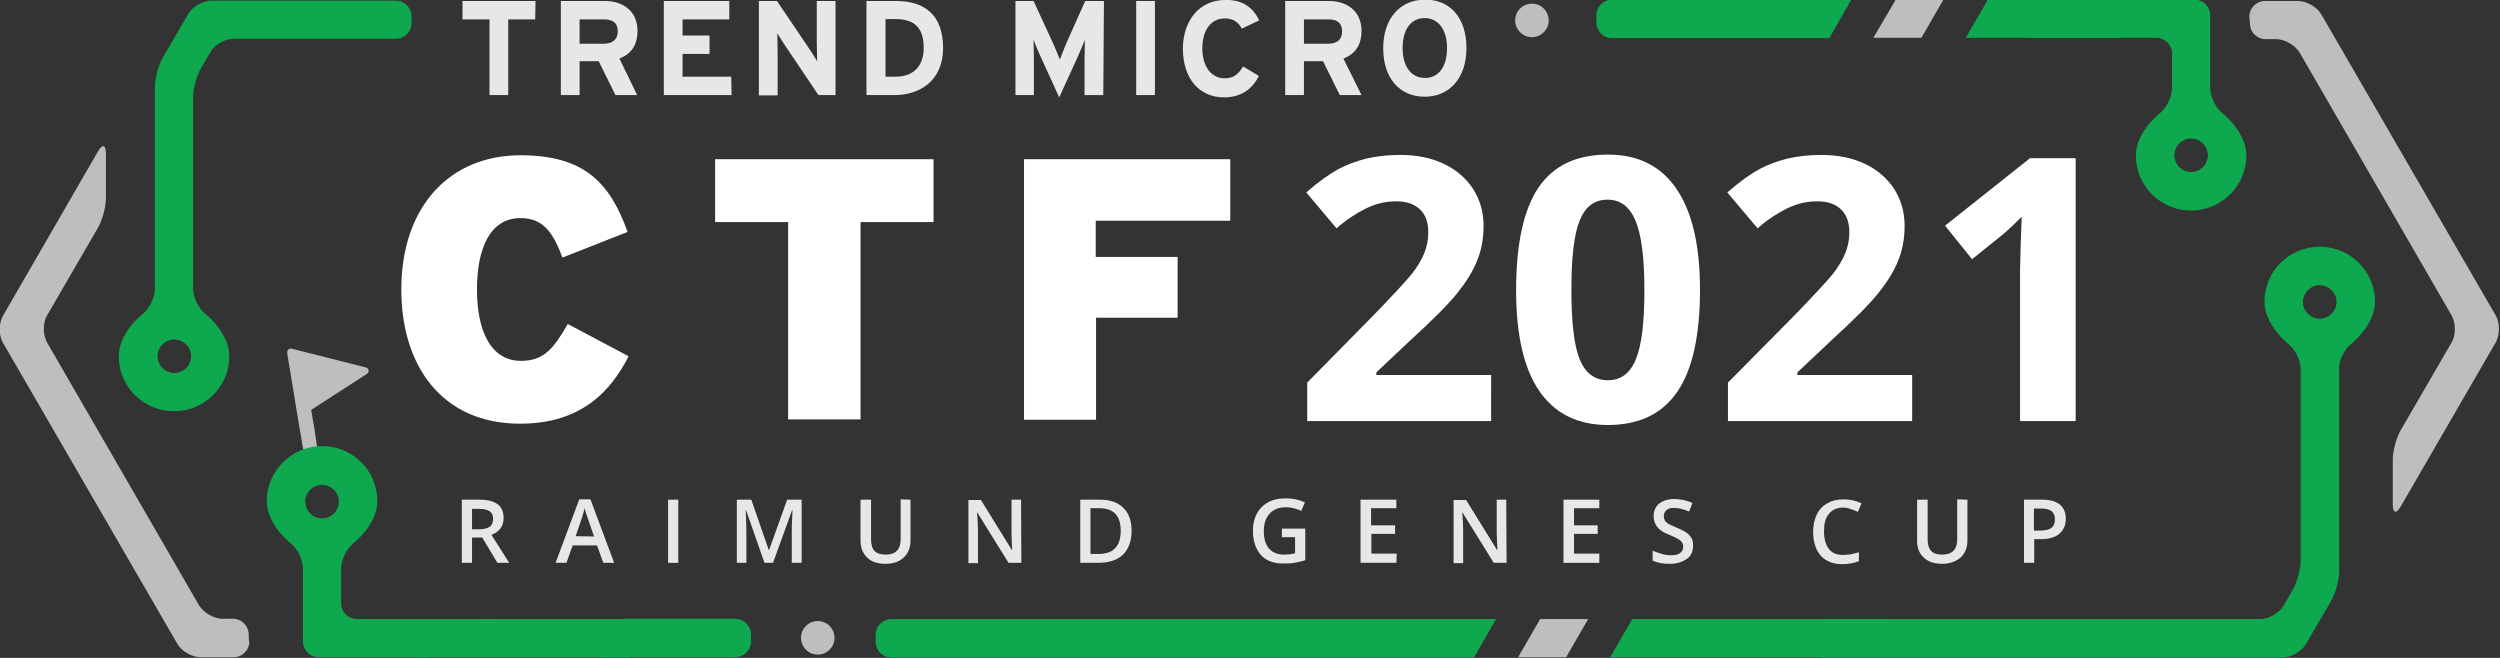 <?xml version="1.0" encoding="utf-8"?>
<!-- Generator: Adobe Illustrator 25.4.1, SVG Export Plug-In . SVG Version: 6.00 Build 0)  -->
<svg version="1.1" id="Layer_1" xmlns="http://www.w3.org/2000/svg" xmlns:xlink="http://www.w3.org/1999/xlink" x="0px" y="0px"
	 width="760px" height="200px" viewBox="0 0 760 200" style="enable-background:new 0 0 760 200;" xml:space="preserve">
<rect x="0" y="0" width="760" height="200" fill="#333333" stroke="none"/>
<style type="text/css">
	.st0{enable-background:new    ;}
	.st1{fill:#FFFFFF;}
	.st2{fill:#BDBEC0;}
	.st3{fill:#0EA94E;}
	.st4{fill:#E6E7E7;}
	.st5{fill:none;}
</style>
<g>
	<g>
		<g class="st0">
			<path class="st1" d="M453.3,128h-55.9v-11.7L417.4,96c5.9-6.1,9.8-10.3,11.7-12.6c1.8-2.3,3.1-4.5,3.9-6.5c0.8-2,1.2-4.1,1.2-6.2
				c0-3.2-0.9-5.6-2.7-7.2c-1.8-1.6-4.1-2.3-7.1-2.3c-3.1,0-6.1,0.7-9,2.1c-2.9,1.4-6,3.4-9.1,6.1l-9.2-10.9
				c3.9-3.4,7.2-5.7,9.8-7.1c2.6-1.4,5.4-2.4,8.5-3.2c3.1-0.7,6.5-1.1,10.3-1.1c5,0,9.4,0.9,13.2,2.7c3.8,1.8,6.8,4.4,8.9,7.6
				c2.1,3.3,3.2,7,3.2,11.3c0,3.7-0.6,7.1-1.9,10.4s-3.3,6.5-6,9.9c-2.7,3.4-7.5,8.2-14.4,14.5l-10.3,9.7v0.8h34.9V128z"/>
			<path class="st1" d="M516.8,88.1c0,13.9-2.3,24.3-6.9,31c-4.6,6.7-11.6,10.1-21.1,10.1c-9.2,0-16.2-3.5-20.9-10.4
				c-4.7-6.9-7-17.1-7-30.6c0-14.1,2.3-24.5,6.8-31.2c4.6-6.7,11.6-10,21.1-10c9.2,0,16.2,3.5,20.9,10.5
				C514.4,64.4,516.8,74.6,516.8,88.1z M477.7,88.1c0,9.8,0.8,16.8,2.5,21.1c1.7,4.2,4.6,6.4,8.6,6.4c3.9,0,6.8-2.1,8.5-6.4
				c1.8-4.3,2.6-11.3,2.6-21c0-9.8-0.9-16.8-2.7-21.1c-1.8-4.3-4.6-6.4-8.5-6.4c-4,0-6.8,2.1-8.5,6.4
				C478.5,71.3,477.7,78.3,477.7,88.1z"/>
			<path class="st1" d="M581.2,128h-55.9v-11.7L545.4,96c5.9-6.1,9.8-10.3,11.7-12.6c1.8-2.3,3.1-4.5,3.9-6.5c0.8-2,1.2-4.1,1.2-6.2
				c0-3.2-0.9-5.6-2.7-7.2c-1.8-1.6-4.1-2.3-7.1-2.3c-3.1,0-6.1,0.7-9,2.1c-2.9,1.4-6,3.4-9.1,6.1l-9.2-10.9
				c3.9-3.4,7.2-5.7,9.8-7.1c2.6-1.4,5.4-2.4,8.5-3.2c3.1-0.7,6.5-1.1,10.3-1.1c5,0,9.4,0.9,13.2,2.7c3.8,1.8,6.8,4.4,8.9,7.6
				c2.1,3.3,3.2,7,3.2,11.3c0,3.7-0.6,7.1-1.9,10.4s-3.3,6.5-6,9.9c-2.7,3.4-7.5,8.2-14.4,14.5l-10.3,9.7v0.8h34.9V128z"/>
			<path class="st1" d="M631,128h-16.9V81.8l0.2-7.6l0.3-8.3c-2.8,2.8-4.8,4.6-5.9,5.5l-9.2,7.4l-8.2-10.2l25.8-20.5H631V128z"/>
		</g>
	</g>
	<path class="st2" d="M460.6,6.2c0-2.8,2.3-5.1,5.1-5.1c2.8,0,5.1,2.3,5.1,5.1s-2.3,5.1-5.1,5.1C462.9,11.3,460.6,9,460.6,6.2z"/>
	<path class="st2" d="M111.2,111.7L88.7,106c-0.8-0.2-1.5,0.5-1.4,1.3l2.3,14c0.5,3.2,1.4,8.5,1.5,9.1c0.5,2.2,0.6,4.4,1.2,6.6
		c0.4,1.6,0.6,3.2,0.5,4.7c0.3-0.1,0.7-0.2,1-0.3c1.4-0.2,2.7,0,3.6,0.6c0-0.3-0.1-0.7-0.1-1c-0.7-3.7-1.3-7.4-1.8-11.2
		c-0.1-0.6-0.6-3.2-0.9-5.2l16.9-10.9C112.4,113.2,112.2,111.9,111.2,111.7z"/>
	<g>
		<path class="st2" d="M75.6,192.9c0-2.6-2.1-4.8-4.8-4.8h-3.2c-2.6,0-5.8-1.9-7.1-4.1l-46.2-79.9c-1.3-2.3-1.3-6,0-8.2l15.5-26.7
			c1.3-2.3,2.4-6.2,2.4-8.9V46.6c0-2.6-1.1-2.9-2.4-0.6l-28.9,50c-1.3,2.3-1.3,6,0,8.2l53,91.5c1.3,2.3,4.5,4.1,7.1,4.1h10
			c2.6,0,4.8-2.1,4.8-4.8C75.6,195.1,75.6,192.9,75.6,192.9z"/>
	</g>
	<g>
		<path class="st2" d="M684,7.2c0,2.6,2.1,4.7,4.8,4.7h3.2c2.6,0,5.8,1.9,7.1,4.1l46.2,79.9c1.3,2.3,1.3,6,0,8.2l-15.5,26.7
			c-1.3,2.3-2.4,6.2-2.4,8.9v13.7c0,2.6,1.1,2.9,2.4,0.6l28.9-49.9c1.3-2.3,1.3-6,0-8.2l-53-91.5c-1.3-2.3-4.5-4.1-7.1-4.1h-10
			c-2.6,0-4.8,2.1-4.8,4.8L684,7.2L684,7.2z"/>
	</g>
	<g>
		<path class="st3" d="M47.1,87.8c0,2.6-1.7,6.1-3.8,7.7c0,0-7.2,5.6-7.2,12.8c0,9.2,7.5,16.7,16.8,16.7s16.8-7.5,16.8-16.7
			c0-7.2-7.2-12.8-7.2-12.8c-2.1-1.6-3.8-5.1-3.8-7.7V29.6c0-2.6,1.1-6.6,2.4-8.9l2.8-4.8c1.3-2.3,4.5-4.1,7.1-4.1h49.3
			c2.6,0,4.8-2.1,4.8-4.8V5c0-2.6-2.1-4.8-4.8-4.8h-56c-2.6,0-5.8,1.8-7.1,4.1l-7.7,13.2c-1.3,2.3-2.4,6.2-2.4,8.9V87.8z
			 M58.1,108.3c0,2.8-2.3,5.1-5.1,5.1s-5.1-2.3-5.1-5.1s2.3-5.1,5.1-5.1C55.8,103.2,58.1,105.5,58.1,108.3z"/>
	</g>
	<path class="st2" d="M243.5,193.9c0-2.8,2.3-5.1,5.1-5.1s5.1,2.3,5.1,5.1c0,2.8-2.3,5.1-5.1,5.1C245.8,199,243.5,196.7,243.5,193.9
		z"/>
	<g>
		<path class="st3" d="M711,112.2c0-2.6,1.7-6.1,3.8-7.7c0,0,7.2-5.6,7.2-12.8c0-9.2-7.5-16.7-16.8-16.7s-16.8,7.5-16.8,16.7
			c0,7.2,7.2,12.8,7.2,12.8c2.1,1.6,3.8,5.1,3.8,7.7v58.2c0,2.6-1.1,6.6-2.4,8.9l-2.8,4.8c-1.3,2.3-4.5,4.1-7.1,4.1H554.4
			c-2.6,0-4.8,2.1-4.8,4.8v2.1c0,2.6,2.1,4.8,4.8,4.8h139.5c2.6,0,5.8-1.9,7.1-4.1l7.7-13.2c1.3-2.3,2.4-6.2,2.4-8.9V112.2z
			 M700.1,91.8c0-2.8,2.3-5.1,5.1-5.1s5.1,2.3,5.1,5.1s-2.3,5.1-5.1,5.1S700.1,94.6,700.1,91.8z"/>
	</g>
	<g>
		<g>
			<path class="st1" d="M191.1,108.3c-5.3,10.4-14.2,20.5-33,20.5c-23.6,0-36.1-17.4-36.1-40.8c0-25.4,14.9-40.8,36.2-40.8
				c19.5,0,27.2,8.4,32.6,23.3L171,78.3c-2.8-7.3-5.6-12-12.8-12C149,66.3,145,75.5,145,88c0,12.1,3.9,21.7,13.4,21.7
				c6.9,0,9.9-3.7,14.2-11.2L191.1,108.3z"/>
			<path class="st1" d="M283.8,67.5h-22.2v60h-22v-60h-22.2V48.4h66.4L283.8,67.5L283.8,67.5z"/>
			<path class="st1" d="M374,67.1h-40.9v11H358v18.5h-24.8v31h-21.9V48.4H374L374,67.1L374,67.1z"/>
		</g>
	</g>
	<g>
		<path class="st4" d="M162.7,5.9h-8.2v23h-5.7v-23h-8.2V0.3h22.2L162.7,5.9L162.7,5.9z"/>
		<path class="st4" d="M193.7,28.9h-6.6l-5.1-10.3h-5.8v10.3h-5.7V0.3h13.4c5.4,0,9.9,3,9.9,9.1c0,4.3-1.9,7-5.5,8.4L193.7,28.9z
			 M187.8,9.5c0-2.6-1.6-3.6-4.1-3.6h-7.5v7.4h7.5C186.3,13.2,187.8,12,187.8,9.5z"/>
		<path class="st4" d="M222.4,28.9h-20.6V0.3h19.9v5.6h-14.2v4.9h8.2v5.6h-8.2v6.9h14.8L222.4,28.9L222.4,28.9z"/>
		<path class="st4" d="M253.9,28.9h-5.1l-10.5-15.6c-0.7-1.1-1.6-2.5-2-3.2c0,1.1,0.1,4.7,0.1,6.3v12.6h-5.7V0.3h5.5l10.2,15.1
			c0.7,1.1,1.6,2.5,2,3.2c0-1.1-0.1-4.7-0.1-6.3V0.3h5.7V28.9z"/>
		<path class="st4" d="M286.7,14.6c0,10.1-7.3,14.3-14.7,14.3h-8.6V0.3h9C280.6,0.3,286.7,4.1,286.7,14.6z M280.8,14.6
			c0-5.9-2.5-8.8-8.6-8.8h-3v17.5h2.8C278,23.4,280.8,19.8,280.8,14.6z"/>
		<path class="st4" d="M335.4,28.9h-5.7V18.4c0-1.6,0.1-5.2,0.1-6.3c-0.4,1.1-1.3,3.1-2,4.8l-5.8,12.7l-5.8-12.7
			c-0.7-1.6-1.6-3.7-2-4.8c0,1.1,0.1,4.8,0.1,6.3v10.5h-5.6V0.3h5.5l6,13c0.7,1.6,1.6,3.8,2,4.8c0.4-1.1,1.2-3.1,1.9-4.8l5.8-13h5.7
			L335.4,28.9L335.4,28.9z"/>
		<path class="st4" d="M351.1,28.9h-5.7V0.3h5.7V28.9z"/>
		<path class="st4" d="M382.8,6.2l-5.3,2.5c-1-2-2.7-3.1-5.2-3.1c-4.3,0-6.8,3.8-6.8,9.1c0,5.2,2.5,9.1,6.8,9.1
			c2.6,0,4.1-1.1,5.6-3.6l4.8,2.9c-2,4-5.4,6.5-10.6,6.5c-7.5,0-12.5-5.7-12.5-14.8c0-8.7,5.2-14.8,12.8-14.8
			C377.7-0.2,381,2.4,382.8,6.2z"/>
		<path class="st4" d="M413.9,28.9h-6.6l-5.1-10.3h-5.8v10.3h-5.7V0.3H404c5.4,0,9.9,3,9.9,9.1c0,4.3-1.9,7-5.5,8.4L413.9,28.9z
			 M408,9.5c0-2.6-1.6-3.6-4.1-3.6h-7.5v7.4h7.5C406.6,13.2,408,12,408,9.5z"/>
		<path class="st4" d="M445.8,14.6c0,9.2-5.2,14.8-12.7,14.8c-7.5,0-12.6-5.5-12.6-14.7s5.2-14.8,12.7-14.8
			C440.7-0.2,445.8,5.3,445.8,14.6z M439.9,14.6c0-5.8-2.8-9.1-6.8-9.1s-6.7,3.2-6.7,9.1s2.8,9.1,6.8,9.1S439.9,20.5,439.9,14.6z"/>
	</g>
	<g>
		<path class="st4" d="M143.5,163.4v7.7h-3.1v-19.2h5.4c2.5,0,4.3,0.5,5.5,1.4c1.2,0.9,1.8,2.3,1.8,4.2c0,2.4-1.2,4.1-3.7,5.1
			l5.4,8.5h-3.6l-4.6-7.7H143.5z M143.5,160.9h2.2c1.5,0,2.5-0.3,3.2-0.8c0.7-0.5,1-1.4,1-2.4c0-1.1-0.4-1.9-1.1-2.3
			c-0.7-0.5-1.8-0.7-3.2-0.7h-2.1L143.5,160.9L143.5,160.9z"/>
		<path class="st4" d="M183.4,171.1l-1.9-5.3h-7.4l-1.9,5.3h-3.3l7.2-19.3h3.4l7.2,19.3H183.4z M180.6,163.1l-1.8-5.2
			c-0.1-0.4-0.3-0.9-0.6-1.7c-0.2-0.8-0.4-1.3-0.5-1.7c-0.2,1.1-0.6,2.3-1,3.5l-1.7,5L180.6,163.1L180.6,163.1z"/>
		<path class="st4" d="M203.1,171.1v-19.2h3.1v19.2H203.1z"/>
		<path class="st4" d="M232.4,171.1l-5.6-16h-0.1c0.1,2.4,0.2,4.6,0.2,6.7v9.3h-2.9v-19.2h4.4l5.3,15.3h0.1l5.5-15.3h4.4v19.2h-3
			v-9.5c0-0.9,0-2.2,0.1-3.7s0.1-2.5,0.1-2.8h-0.1l-5.8,16L232.4,171.1L232.4,171.1z"/>
		<path class="st4" d="M276.8,151.9v12.4c0,1.4-0.3,2.7-0.9,3.7c-0.6,1.1-1.5,1.9-2.6,2.5c-1.1,0.6-2.5,0.9-4.1,0.9
			c-2.4,0-4.2-0.6-5.6-1.9c-1.3-1.3-2-3-2-5.2v-12.4h3.2v12.1c0,1.6,0.4,2.8,1.1,3.5c0.7,0.8,1.9,1.1,3.4,1.1c3,0,4.5-1.6,4.5-4.7
			v-12.1L276.8,151.9L276.8,151.9z"/>
		<path class="st4" d="M310.5,171.1h-3.9l-9.5-15.3h-0.1l0.1,0.9c0.1,1.6,0.2,3.1,0.2,4.5v10h-2.9v-19.2h3.8l9.4,15.2h0.1
			c0-0.2,0-0.9-0.1-2.2c0-1.3-0.1-2.2-0.1-3v-10.1h2.9L310.5,171.1L310.5,171.1z"/>
		<path class="st4" d="M344,161.3c0,3.2-0.9,5.6-2.6,7.3c-1.8,1.7-4.3,2.5-7.6,2.5h-5.4v-19.2h6c3.1,0,5.4,0.8,7.1,2.5
			C343.2,156,344,158.4,344,161.3z M340.7,161.4c0-4.6-2.1-6.9-6.5-6.9h-2.7v13.9h2.2C338.4,168.5,340.7,166.1,340.7,161.4z"/>
		<path class="st4" d="M389.7,160.7h7.1v9.6c-1.2,0.4-2.3,0.6-3.3,0.8s-2.2,0.2-3.5,0.2c-2.9,0-5.2-0.9-6.7-2.6s-2.4-4.1-2.4-7.3
			c0-3.1,0.9-5.5,2.7-7.3s4.2-2.6,7.4-2.6c2,0,3.9,0.4,5.7,1.2l-1.1,2.6c-1.6-0.7-3.1-1.1-4.7-1.1c-2,0-3.7,0.6-4.9,1.9
			s-1.8,3.1-1.8,5.3c0,2.4,0.5,4.1,1.6,5.4c1.1,1.2,2.6,1.8,4.6,1.8c1,0,2.1-0.1,3.3-0.4v-4.9h-4L389.7,160.7L389.7,160.7z"/>
		<path class="st4" d="M424.5,171.1h-10.9v-19.2h10.9v2.6h-7.7v5.2h7.3v2.6h-7.2v6h7.7L424.5,171.1L424.5,171.1z"/>
		<path class="st4" d="M458,171.1h-3.9l-9.5-15.3h-0.1l0.1,0.9c0.1,1.6,0.2,3.1,0.2,4.5v10h-2.9v-19.2h3.8l9.4,15.2h0.1
			c0-0.2,0-0.9-0.1-2.2c0-1.3-0.1-2.2-0.1-3v-10.1h2.9L458,171.1L458,171.1z"/>
		<path class="st4" d="M486.2,171.1h-10.9v-19.2h10.9v2.6h-7.7v5.2h7.2v2.6h-7.2v6h7.7V171.1z"/>
		<path class="st4" d="M514.7,165.9c0,1.7-0.6,3.1-1.9,4s-2.9,1.5-5.1,1.5s-4-0.3-5.3-1v-3c0.9,0.4,1.8,0.7,2.8,1s1.9,0.4,2.8,0.4
			c1.2,0,2.2-0.2,2.8-0.7c0.6-0.5,0.9-1.1,0.9-1.9c0-0.7-0.3-1.3-0.8-1.8c-0.5-0.5-1.7-1.1-3.4-1.8c-1.8-0.7-3-1.5-3.7-2.4
			c-0.7-0.9-1.1-2-1.1-3.3c0-1.6,0.6-2.9,1.7-3.8c1.1-0.9,2.7-1.4,4.6-1.4c1.8,0,3.7,0.4,5.5,1.2l-1,2.6c-1.7-0.7-3.2-1.1-4.6-1.1
			c-1,0-1.8,0.2-2.3,0.7c-0.5,0.4-0.8,1-0.8,1.8c0,0.5,0.1,0.9,0.3,1.3c0.2,0.4,0.6,0.7,1,1c0.5,0.3,1.4,0.7,2.6,1.2
			c1.4,0.6,2.4,1.1,3.1,1.6c0.7,0.5,1.1,1.1,1.5,1.7C514.6,164.3,514.7,165,514.7,165.9z"/>
		<path class="st4" d="M560.3,154.3c-1.8,0-3.2,0.6-4.3,1.9s-1.5,3-1.5,5.3c0,2.4,0.5,4.1,1.5,5.4s2.4,1.8,4.3,1.8
			c0.8,0,1.6-0.1,2.4-0.2c0.8-0.2,1.6-0.4,2.4-0.6v2.7c-1.5,0.6-3.2,0.9-5.1,0.9c-2.8,0-5-0.9-6.5-2.6s-2.3-4.1-2.3-7.3
			c0-2,0.4-3.7,1.1-5.2s1.8-2.6,3.2-3.4s3-1.2,4.9-1.2c2,0,3.8,0.4,5.5,1.2l-1.1,2.6c-0.7-0.3-1.3-0.6-2.1-0.8
			C561.8,154.4,561.1,154.3,560.3,154.3z"/>
		<path class="st4" d="M598.1,151.9v12.4c0,1.4-0.3,2.7-0.9,3.7c-0.6,1.1-1.5,1.9-2.7,2.5c-1.2,0.6-2.5,0.9-4.1,0.9
			c-2.4,0-4.2-0.6-5.6-1.9s-2-3-2-5.2v-12.4h3.2v12.1c0,1.6,0.4,2.8,1.1,3.5c0.7,0.8,1.9,1.1,3.4,1.1c3,0,4.5-1.6,4.5-4.7v-12.1
			L598.1,151.9L598.1,151.9z"/>
		<path class="st4" d="M628,157.7c0,2-0.7,3.5-2,4.6c-1.3,1.1-3.2,1.6-5.6,1.6h-2v7.2h-3.1v-19.2h5.5c2.4,0,4.2,0.5,5.4,1.5
			C627.4,154.4,628,155.8,628,157.7z M618.4,161.3h1.7c1.6,0,2.8-0.3,3.5-0.8s1.1-1.4,1.1-2.6c0-1.1-0.3-1.9-1-2.5
			c-0.7-0.5-1.7-0.8-3.2-0.8h-2.2V161.3z"/>
	</g>
	<g>
		<line class="st5" x1="132.8" y1="188.2" x2="112.6" y2="199.8"/>
		<g>
			<path class="st3" d="M150,188.2h-41.5c-2.6,0-4.8-2.1-4.8-4.8v-10.6c0-2.6,1.7-6.1,3.8-7.7c0,0,7.2-5.6,7.2-12.8
				c0-9.2-7.5-16.7-16.8-16.7c-9.2,0-16.8,7.5-16.8,16.7c0,7.2,7.2,12.8,7.2,12.8c2.1,1.6,3.8,5.1,3.8,7.7v22.2
				c0,2.6,2.1,4.8,4.8,4.8h33L150,188.2z M97.9,157.6c-2.8,0-5.1-2.3-5.1-5.1c0-2.8,2.3-5.1,5.1-5.1c2.8,0,5.1,2.3,5.1,5.1
				S100.8,157.6,97.9,157.6z"/>
		</g>
	</g>
	<g>
		<g>
			<polygon class="st2" points="569.5,11.5 584.1,11.5 590.8,-0.1 576.3,-0.1 			"/>
			<path class="st3" d="M562.8-0.1h-72.7c-2.6,0-4.8,2.1-4.8,4.8v2.1c0,2.6,2.1,4.8,4.8,4.8h66L562.8-0.1z"/>
		</g>
		<polygon class="st3" points="604.3,-0.1 597.6,11.5 644.3,11.5 664.4,-0.1 		"/>
	</g>
	<g>
		<g>
			<path class="st3" d="M182.8,199.8h40.7c2.6,0,4.8-2.1,4.8-4.8v-2.1c0-2.6-2.1-4.8-4.8-4.8h-34L182.8,199.8z"/>
		</g>
		<polygon class="st3" points="191.4,199.8 198.1,188.2 146.3,188.2 126.2,199.8 		"/>
	</g>
	<g>
		<g>
			<polygon class="st2" points="461.5,199.8 476.1,199.8 482.8,188.2 468.2,188.2 			"/>
			<path class="st3" d="M454.8,188.2H271c-2.6,0-4.8,2.1-4.8,4.8v2.1c0,2.6,2.1,4.8,4.8,4.8h177.1L454.8,188.2z"/>
		</g>
		<polygon class="st3" points="496.2,188.2 489.5,199.8 554.2,199.8 574.4,188.2 		"/>
	</g>
	<g>
		<path class="st3" d="M617,11.5h38.5c2.6,0,4.8,2.1,4.8,4.8v10.5c0,2.6-1.7,6.1-3.8,7.7c0,0-7.2,5.6-7.2,12.8
			c0,9.2,7.5,16.7,16.8,16.7c9.2,0,16.8-7.5,16.8-16.7c0-7.2-7.2-12.8-7.2-12.8c-2.1-1.6-3.8-5.1-3.8-7.7V4.7c0-2.6-2.1-4.8-4.8-4.8
			h-20L617,11.5z M666.1,42.1c2.8,0,5.1,2.3,5.1,5.1c0,2.8-2.3,5.1-5.1,5.1s-5.1-2.3-5.1-5.1C661,44.4,663.3,42.1,666.1,42.1z"/>
	</g>
</g>
</svg>
